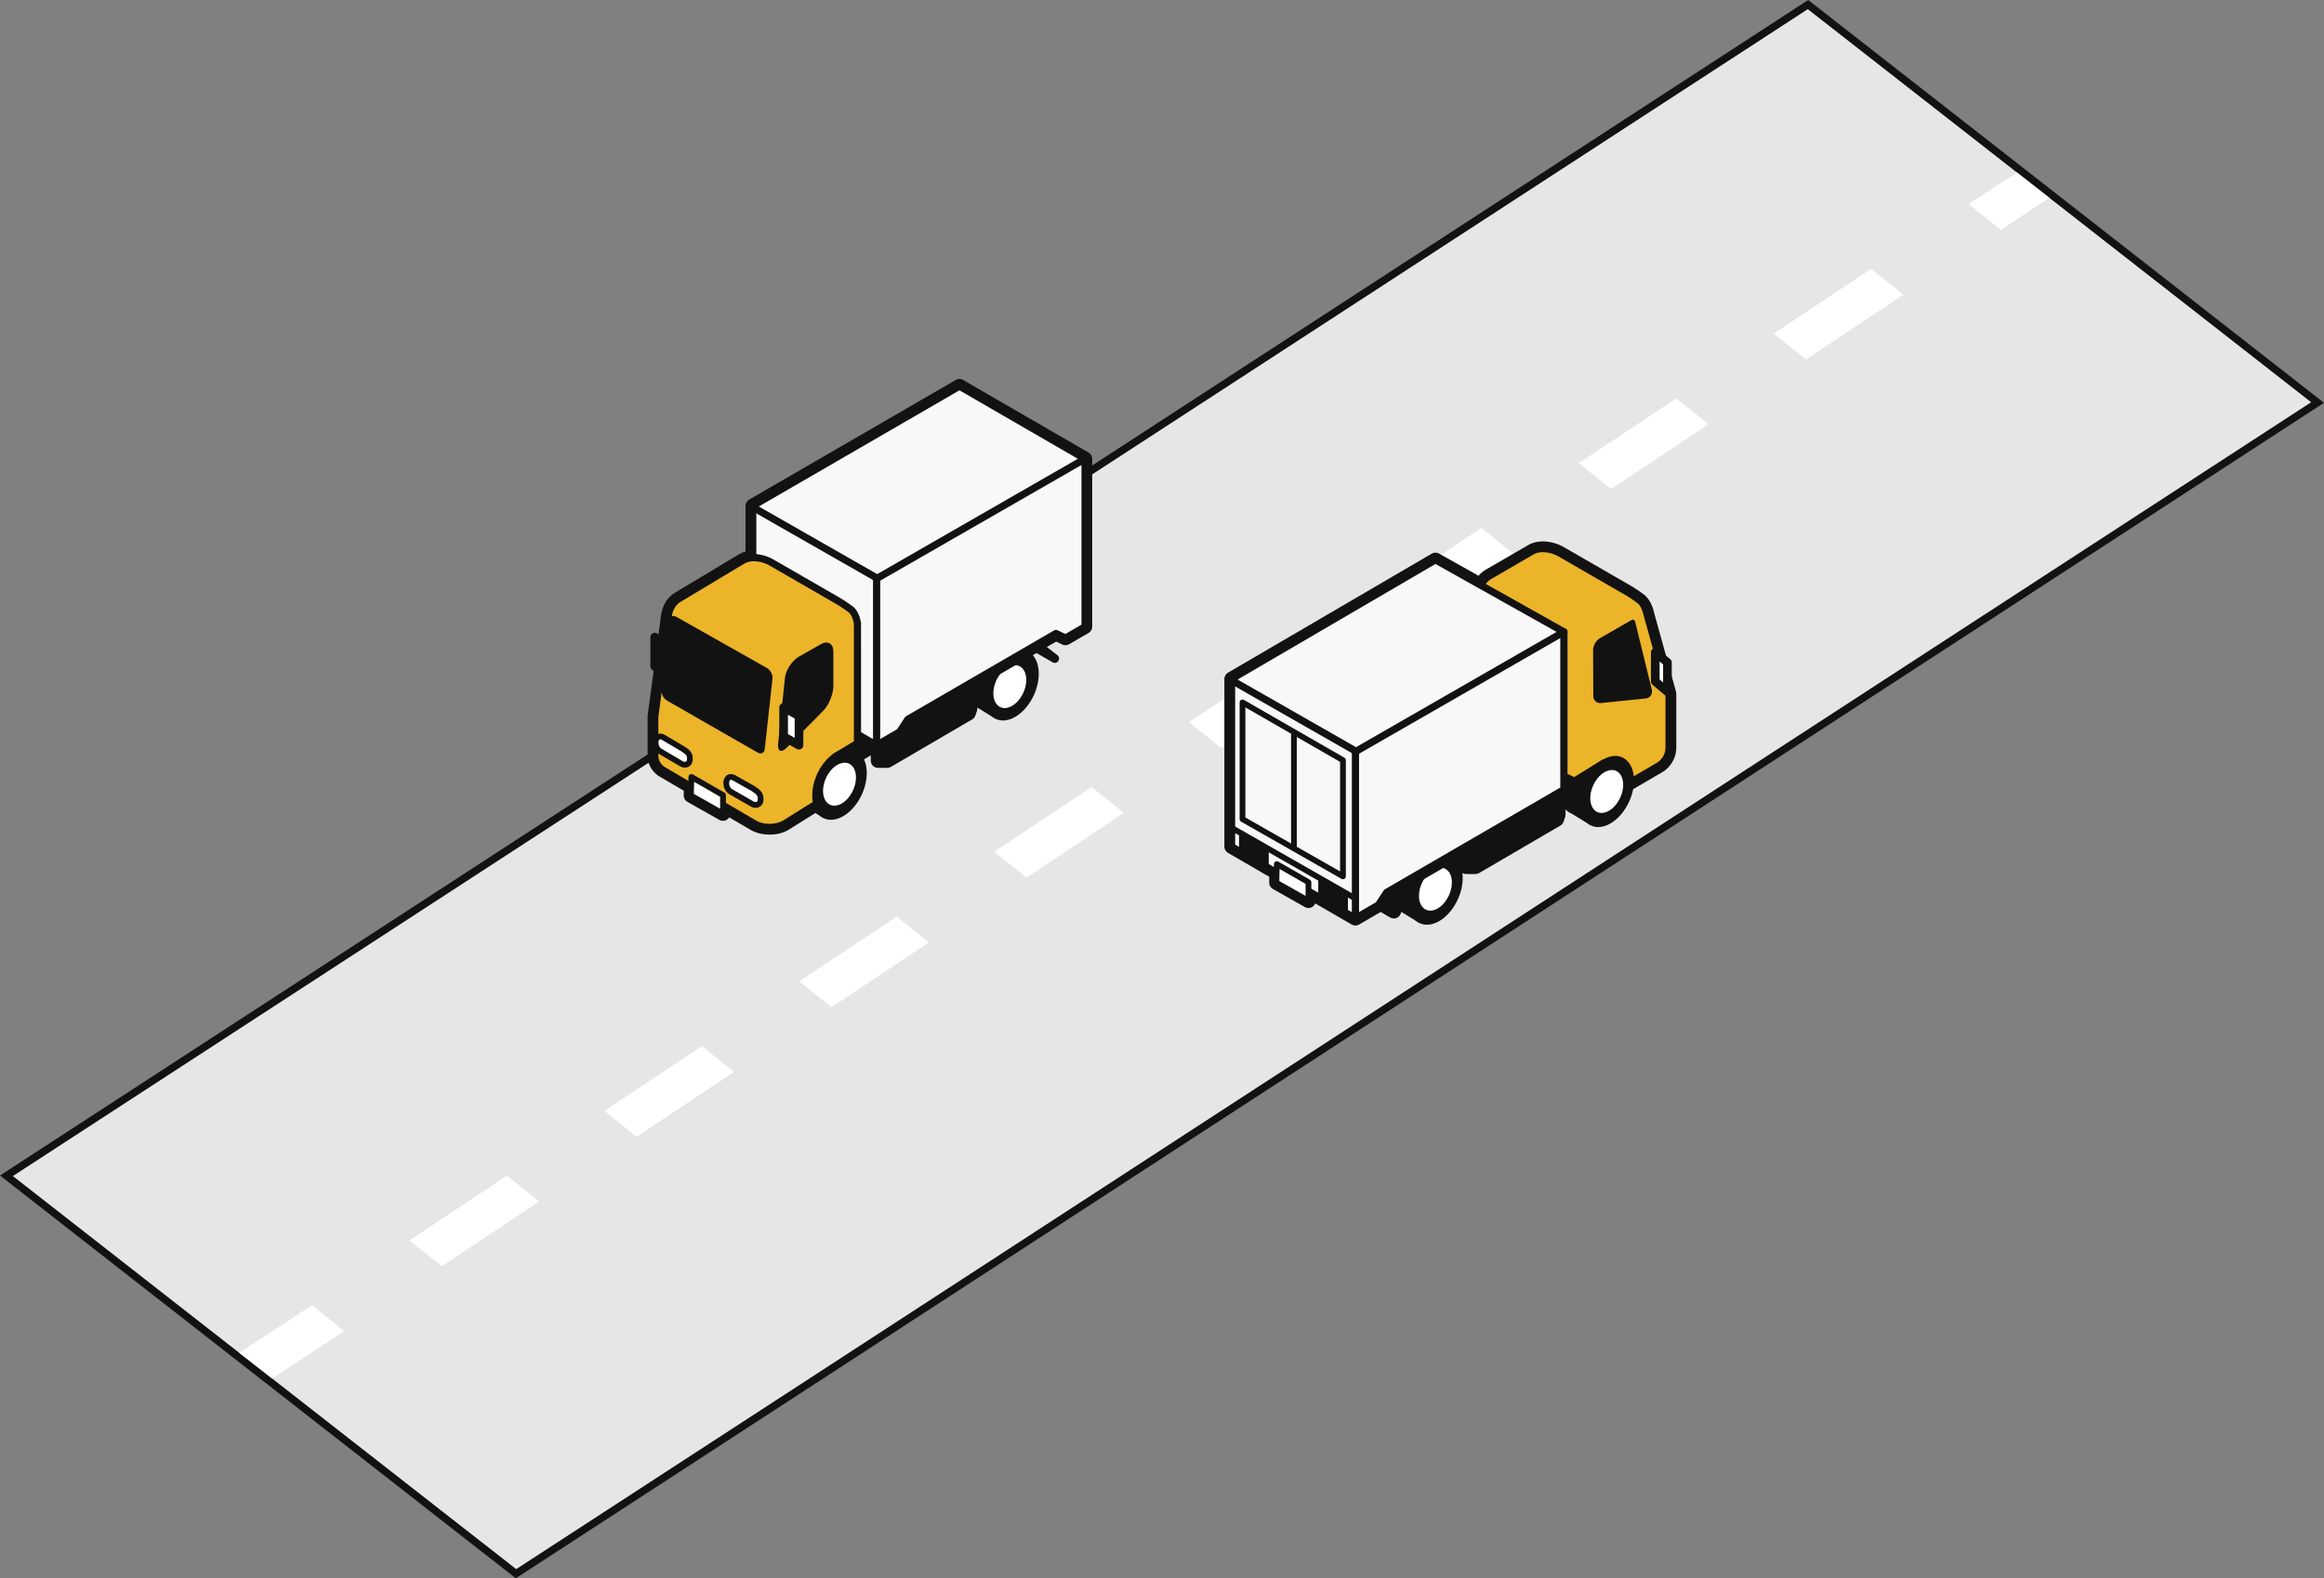 <svg xmlns="http://www.w3.org/2000/svg" width="948" height="644" viewBox="0 0 948 644" fill="none"><rect x="0" y="0" width="948" height="644" fill="#808080" stroke="none"/><g clip-path="url(#clip0_75_2)"><path d="M945.381 164.242L210.489 642.131L2.624 479.762L737.51 1.873L945.381 164.242Z" fill="#E6E6E6"></path><path d="M210.411 644L209.552 643.329L0 479.649L1.791 478.486L737.593 0L738.452 0.671L948.004 164.355L210.411 644ZM5.247 479.875L210.572 640.258L942.757 164.129L737.428 3.742L5.247 479.875Z" fill="#121212"></path><path d="M180.184 516.695L167.032 506.135L206.781 479.706L219.933 490.265L180.184 516.695ZM259.682 463.835L246.53 453.276L286.279 426.846L299.431 437.406L259.682 463.835ZM339.184 410.976L326.032 400.416L365.781 373.986L378.933 384.546L339.184 410.976ZM418.687 358.116L405.534 347.556L445.283 321.127L458.435 331.686L418.687 358.116ZM498.189 305.256L485.036 294.697L524.785 268.267L537.938 278.827L498.189 305.256ZM577.687 252.401L564.534 241.841L604.283 215.412L617.436 225.971L577.687 252.401ZM657.189 199.542L644.037 188.982L683.786 162.552L696.938 173.112L657.189 199.542ZM736.691 146.682L723.539 136.122L763.288 109.692L776.44 120.252L736.691 146.682ZM816.193 93.822L803.041 83.263L822.757 70.376L835.957 80.705L816.193 93.822Z" fill="white"></path><path d="M111.063 562.528L97.592 552.007L127.279 532.565L140.431 543.125L111.063 562.528Z" fill="white"></path><path d="M632.244 321.815V332.065L569.59 367.369V357.498L632.244 321.815Z" fill="#121212"></path><path d="M635.665 332.444L635.042 334.3L601.852 353.703H598.069V341.932L601.246 342.285L634.763 322.699L635.665 320.678V332.444Z" fill="#121212"></path><path d="M601.856 355.171H598.073C597.263 355.171 596.604 354.514 596.604 353.703V341.932C596.604 341.514 596.783 341.118 597.093 340.839C597.402 340.56 597.812 340.43 598.234 340.473L600.928 340.769L633.617 321.667L634.327 320.077C634.61 319.441 635.299 319.092 635.974 319.236C636.654 319.38 637.138 319.977 637.138 320.674V332.444C637.138 332.601 637.112 332.758 637.064 332.911L636.441 334.766C636.327 335.102 636.096 335.389 635.791 335.564L602.605 354.962C602.379 355.093 602.126 355.163 601.865 355.163L601.856 355.171ZM599.537 352.235H601.455L633.821 333.316L634.192 332.209V324.729L601.982 343.553C601.712 343.714 601.39 343.78 601.08 343.745L599.533 343.575V352.235H599.537Z" fill="#121212"></path><path d="M589.592 347.705L599.964 353.703L590.73 346.568L580.855 340.874L589.592 347.705Z" fill="#FFF100"></path><path d="M599.964 354.736C599.79 354.736 599.611 354.692 599.446 354.596L589.074 348.598C589.03 348.572 588.991 348.545 588.956 348.515L580.223 341.684C579.796 341.349 579.7 340.739 580.001 340.29C580.306 339.837 580.903 339.702 581.378 339.972L591.253 345.666L600.601 352.88C601.032 353.215 601.132 353.825 600.827 354.274C600.627 354.57 600.3 354.731 599.964 354.731V354.736Z" fill="#121212"></path><path d="M592.8 349.36L584.568 344.437C584.476 344.372 584.372 344.32 584.272 344.259L583.879 344.023L583.871 344.032C582.363 343.27 580.554 343.065 578.554 343.601C572.444 345.208 566.927 352.88 566.217 360.734C565.711 366.328 567.785 370.488 571.228 371.847L579.094 376.674L592.796 349.364L592.8 349.36Z" fill="#121212"></path><path d="M596.587 359.907C595.881 367.761 590.364 375.419 584.263 377.036C578.162 378.647 573.786 373.585 574.496 365.731C575.202 357.876 580.724 350.209 586.829 348.593C592.935 346.977 597.306 352.043 596.587 359.907Z" fill="#121212"></path><path d="M592.203 361.057C591.78 365.796 588.446 370.418 584.773 371.39C581.09 372.37 578.449 369.312 578.876 364.572C579.299 359.833 582.633 355.206 586.315 354.235C589.998 353.254 592.634 356.313 592.203 361.057Z" fill="white"></path><path d="M558.198 365.848L568.574 371.843L576.044 354.461L566.173 348.767L558.198 365.848Z" fill="#121212"></path><path d="M568.574 373.311C568.321 373.311 568.064 373.246 567.838 373.115L557.466 367.116C556.808 366.737 556.551 365.914 556.873 365.226L564.848 348.144C565.022 347.774 565.345 347.491 565.737 347.365C566.125 347.238 566.556 347.286 566.909 347.491L576.78 353.185C577.425 353.555 577.691 354.352 577.395 355.036L569.921 372.418C569.755 372.801 569.433 373.098 569.036 373.233C568.884 373.281 568.731 373.307 568.574 373.307V373.311ZM560.098 365.252L567.877 369.748L574.183 355.08L566.827 350.837L560.098 365.247V365.252Z" fill="#121212"></path><path d="M662.671 309.5L654.439 304.581C654.348 304.516 654.243 304.459 654.143 304.403L653.746 304.163V304.176C652.23 303.409 650.421 303.209 648.421 303.741C642.315 305.348 636.794 313.024 636.083 320.874C635.573 326.463 637.652 330.628 641.095 331.987L648.966 336.814L662.667 309.5H662.671Z" fill="#121212"></path><path d="M603.002 243.392C603.002 243.392 603.046 237.799 607.277 235.142L624.539 225.131C628.087 222.848 633.351 223.85 636.877 226.015L664.157 241.75C664.157 241.75 666.92 243.445 668.947 245.022C671.1 246.695 671.897 250.763 671.897 250.763L680.844 283.035V304.986C680.844 309.922 676.961 312.288 676.961 312.288L662.619 320.674L654.265 311.286L642.272 318.713L602.993 300.957V243.388L603.002 243.392Z" fill="#ECB429"></path><path d="M662.628 322.15C662.218 322.15 661.817 321.98 661.53 321.658L653.999 313.189L643.056 319.968C642.642 320.225 642.124 320.26 641.679 320.055L602.401 302.299C601.873 302.063 601.538 301.536 601.538 300.961V243.379C601.538 243.118 601.642 236.945 606.502 233.896L623.811 223.859C627.947 221.201 633.896 222.452 637.652 224.76L664.898 240.474C665.046 240.565 667.788 242.251 669.858 243.858C672.372 245.814 673.257 250.005 673.348 250.476L682.269 282.638C682.304 282.765 682.321 282.9 682.321 283.031V304.982C682.321 310.676 677.924 313.42 677.737 313.538L663.373 321.937C663.142 322.072 662.885 322.137 662.632 322.137L662.628 322.15ZM654.274 309.822C654.683 309.822 655.084 309.992 655.372 310.314L662.924 318.805L676.225 311.024C676.325 310.959 679.38 308.999 679.38 304.991V283.24L670.485 251.16C670.263 250.066 669.448 247.269 668.049 246.185C666.114 244.677 663.421 243.022 663.39 243.005L636.144 227.287C633.015 225.366 628.322 224.442 625.337 226.363L608.014 236.414C604.619 238.544 604.471 243.244 604.466 243.405V300.016L642.172 317.058L653.498 310.04C653.738 309.892 654.008 309.818 654.269 309.818L654.274 309.822Z" fill="#121212"></path><path d="M665.378 253.09C666.92 252.205 666.999 253.652 667.421 255.377L673.81 281.436C674.233 283.157 673.139 284.76 671.378 284.995L653.149 286.851C651.388 287.082 649.942 285.819 649.933 284.046L649.85 265.244C649.841 263.466 651.092 261.293 652.635 260.408L665.378 253.094V253.09Z" fill="#121212"></path><path d="M502.377 345.457L552.881 374.722L562.29 369.264L565.663 364.128L637.94 322.198V257.829L585.536 228.424L502.377 277.019V345.457Z" fill="#F8F8F8"></path><path d="M552.881 376.19C552.628 376.19 552.371 376.125 552.145 375.994L501.64 346.724C501.187 346.463 500.908 345.979 500.908 345.452V277.014C500.908 276.492 501.183 276.012 501.636 275.747L584.799 227.156C585.248 226.891 585.806 226.886 586.259 227.143L638.663 256.544C639.125 256.805 639.413 257.293 639.413 257.825V322.194C639.413 322.717 639.134 323.2 638.681 323.466L566.705 365.221L563.519 370.066C563.393 370.257 563.227 370.414 563.031 370.532L553.622 375.99C553.395 376.121 553.138 376.186 552.886 376.186L552.881 376.19ZM503.841 344.611L552.877 373.028L561.248 368.171L564.434 363.326C564.561 363.135 564.726 362.978 564.922 362.86L636.467 321.353V258.687L585.548 230.119L503.841 277.86V344.611Z" fill="#121212"></path><path d="M527.814 346.616C527.165 346.616 526.642 346.088 526.642 345.439V299.75C526.642 299.101 527.169 298.574 527.814 298.574C528.459 298.574 528.986 299.101 528.986 299.75V345.439C528.986 346.088 528.459 346.616 527.814 346.616Z" fill="#121212"></path><path d="M552.912 375.406C552.101 375.406 551.443 374.749 551.443 373.938V306.703C551.443 306.176 551.722 305.692 552.18 305.431L637.208 256.544C637.909 256.139 638.807 256.383 639.212 257.084C639.618 257.79 639.374 258.683 638.672 259.088L554.38 307.552V373.938C554.38 374.749 553.722 375.406 552.912 375.406Z" fill="#121212"></path><path d="M552.415 307.626C552.167 307.626 551.918 307.565 551.687 307.43L502.028 279.057C501.322 278.657 501.078 277.759 501.483 277.054C501.889 276.348 502.782 276.104 503.488 276.509L553.147 304.882C553.853 305.283 554.097 306.18 553.692 306.886C553.422 307.361 552.925 307.626 552.415 307.626Z" fill="#121212"></path><path d="M552.415 367.539C552.219 367.539 552.018 367.487 551.835 367.382L502.176 339.009C501.614 338.687 501.418 337.968 501.741 337.406C502.063 336.84 502.778 336.644 503.344 336.971L553.003 365.343C553.565 365.666 553.762 366.385 553.439 366.947C553.221 367.326 552.825 367.539 552.419 367.539H552.415Z" fill="#121212"></path><path d="M520.837 352.575L520.65 360.168L533.745 367.569V359.981L520.837 352.575Z" fill="white"></path><path d="M533.745 368.746C533.545 368.746 533.349 368.693 533.166 368.593L520.07 361.192C519.691 360.978 519.464 360.573 519.473 360.142L519.656 352.549C519.665 352.135 519.896 351.756 520.253 351.556C520.615 351.355 521.055 351.36 521.412 351.556L534.32 358.961C534.687 359.171 534.909 359.558 534.909 359.981V367.574C534.909 367.992 534.687 368.375 534.325 368.589C534.142 368.698 533.937 368.75 533.732 368.75L533.745 368.746ZM521.844 359.493L532.573 365.557V360.656L521.961 354.57L521.844 359.489V359.493Z" fill="#121212"></path><path d="M629.389 223.832C632.013 223.832 634.758 224.712 636.876 226.015L664.157 241.75C664.157 241.75 666.92 243.445 668.947 245.022C671.099 246.694 671.897 250.763 671.897 250.763L680.844 283.035V304.986C680.844 309.922 676.961 312.288 676.961 312.288L662.619 320.674L654.265 311.286L642.272 318.713L637.927 316.753V322.19L635.652 323.51V332.436L635.029 334.291L601.843 353.69H598.06V345.317L573.948 359.31L568.561 371.834L562.778 368.493L562.277 369.255L552.868 374.714L533.737 363.627V367.561L520.641 360.159L520.737 356.095L502.364 345.448V277.01L585.527 228.42L604.096 238.836C604.723 237.49 605.708 236.113 607.268 235.137L624.53 225.126C625.947 224.216 627.633 223.828 629.376 223.828M629.389 220.901C627.001 220.901 624.801 221.497 623.018 222.626L605.809 232.606C605.778 232.624 605.748 232.641 605.721 232.658C604.741 233.273 603.874 234.035 603.133 234.928L586.982 225.867C586.538 225.619 586.041 225.492 585.544 225.492C585.047 225.492 584.52 225.627 584.062 225.893L500.899 274.483C499.997 275.011 499.444 275.973 499.444 277.019V345.457C499.444 346.502 500.002 347.469 500.908 347.996L517.778 357.772L517.721 360.098C517.695 361.183 518.27 362.189 519.212 362.725L532.307 370.127C532.756 370.379 533.253 370.506 533.754 370.506C534.255 370.506 534.778 370.371 535.231 370.105C535.82 369.761 536.26 369.234 536.495 368.619L551.413 377.262C551.866 377.528 552.376 377.659 552.886 377.659C553.395 377.659 553.905 377.528 554.359 377.262L563.205 372.13L567.106 374.387C567.559 374.648 568.064 374.783 568.574 374.783C568.884 374.783 569.197 374.736 569.498 374.635C570.296 374.37 570.941 373.777 571.272 373.01L576.275 361.379L595.136 350.436V353.712C595.136 355.332 596.452 356.648 598.073 356.648H601.856C602.379 356.648 602.889 356.509 603.338 356.247L636.523 336.849C637.138 336.491 637.6 335.921 637.826 335.25L638.45 333.394C638.55 333.093 638.602 332.78 638.602 332.462V325.222L639.413 324.751C640.319 324.224 640.873 323.261 640.873 322.211V321.318L641.073 321.41C641.457 321.584 641.871 321.671 642.28 321.671C642.821 321.671 643.357 321.523 643.827 321.231L653.72 315.102L660.431 322.647C661.006 323.292 661.808 323.632 662.628 323.632C663.133 323.632 663.647 323.501 664.109 323.231L678.451 314.845C680.46 313.621 683.786 310.205 683.786 305.013V283.061C683.786 282.795 683.751 282.534 683.681 282.277L674.76 250.101C674.534 249.012 673.514 244.873 670.755 242.726C668.624 241.07 665.818 239.341 665.7 239.271L638.349 223.493C635.713 221.872 632.423 220.918 629.394 220.918L629.389 220.901Z" fill="#121212"></path><path d="M505.432 339.815V347.012L517.542 354.209V346.615L505.432 339.815Z" fill="#121212"></path><path d="M537.737 358.491V365.687L549.852 372.884V365.291L537.737 358.491Z" fill="#121212"></path><path d="M547.817 358.761C547.617 358.761 547.416 358.709 547.238 358.604L506.255 335.259C505.889 335.05 505.663 334.662 505.663 334.239V286.607C505.663 286.189 505.885 285.801 506.251 285.592C506.617 285.383 507.062 285.383 507.423 285.592L548.405 309.173C548.772 309.382 548.994 309.77 548.994 310.188V357.585C548.994 358.003 548.772 358.391 548.41 358.6C548.227 358.704 548.026 358.761 547.822 358.761H547.817ZM508.007 333.56L546.64 355.563V310.868L508.007 288.637V333.56Z" fill="#121212"></path><path d="M675.214 266.128L680.173 270.301V282.233L675.214 278.06V266.128Z" fill="white"></path><path d="M680.173 283.993C679.763 283.993 679.362 283.854 679.04 283.579L674.08 279.406C673.684 279.071 673.453 278.578 673.453 278.06V266.128C673.453 265.444 673.849 264.821 674.473 264.529C675.096 264.246 675.828 264.337 676.351 264.782L681.31 268.955C681.707 269.291 681.938 269.783 681.938 270.301V282.233C681.938 282.917 681.541 283.54 680.918 283.832C680.678 283.941 680.426 283.998 680.173 283.998V283.993ZM676.974 277.241L678.412 278.452V271.125L676.974 269.914V277.241Z" fill="#121212"></path><path d="M666.458 320.05C665.752 327.901 660.235 335.563 654.134 337.18C648.033 338.791 643.657 333.725 644.368 325.871C645.074 318.016 650.591 310.349 656.701 308.737C662.802 307.121 667.173 312.183 666.458 320.05Z" fill="#121212"></path><path d="M662.079 321.196C661.656 325.936 658.326 330.562 654.644 331.534C650.961 332.51 648.321 329.452 648.752 324.712C649.175 319.977 652.509 315.35 656.195 314.379C659.873 313.399 662.514 316.457 662.079 321.196Z" fill="white"></path><path d="M416.752 272.218L351.849 310.184L314.218 290.166L380.977 251.857L416.752 272.218Z" fill="#121212"></path><path d="M419.889 262.734L430.266 268.729L421.031 261.593L411.16 255.904L419.889 262.734Z" fill="#FFF100"></path><path d="M430.266 270.493C429.965 270.493 429.66 270.415 429.385 270.258L419.005 264.259C418.935 264.22 418.865 264.172 418.8 264.12L410.071 257.289C409.343 256.718 409.178 255.681 409.696 254.919C410.215 254.157 411.239 253.921 412.036 254.379L421.907 260.073C421.977 260.112 422.042 260.155 422.103 260.203L431.338 267.339C432.07 267.905 432.24 268.946 431.721 269.713C431.381 270.218 430.828 270.493 430.257 270.493H430.266Z" fill="#121212"></path><path d="M419.868 266.01L411.635 261.092C411.544 261.027 411.439 260.974 411.339 260.913L410.947 260.678L410.938 260.687C409.43 259.92 407.622 259.72 405.621 260.251C399.512 261.859 393.994 269.53 393.288 277.385C392.779 282.974 394.857 287.139 398.3 288.498L406.166 293.32L419.868 266.01Z" fill="#121212"></path><path d="M423.655 276.557C422.953 284.412 417.431 292.074 411.33 293.686C405.229 295.298 400.854 290.236 401.564 282.382C402.27 274.527 407.787 266.86 413.897 265.248C419.998 263.632 424.374 268.694 423.655 276.557Z" fill="#121212"></path><path d="M418.587 278.404C418.164 283.144 414.83 287.766 411.152 288.737C407.469 289.717 404.828 286.659 405.256 281.92C405.678 277.18 409.012 272.554 412.699 271.582C416.381 270.602 419.018 273.66 418.587 278.404Z" fill="white"></path><path d="M386.05 283.488L396.426 289.487L400.179 275.085L390.303 269.395L386.05 283.488Z" fill="#FFF100"></path><path d="M396.426 291.247C396.121 291.247 395.816 291.164 395.546 291.011L385.17 285.013C384.464 284.603 384.128 283.763 384.363 282.978L388.617 268.886C388.774 268.372 389.153 267.953 389.654 267.757C390.155 267.561 390.717 267.601 391.184 267.871L401.059 273.564C401.747 273.961 402.083 274.767 401.882 275.533L398.13 289.931C397.991 290.467 397.612 290.903 397.106 291.112C396.888 291.203 396.657 291.251 396.426 291.251V291.247ZM388.142 282.66L395.306 286.803L398.135 275.939L391.349 272.027L388.142 282.66Z" fill="#121212"></path><path d="M267.069 259.946L272.028 264.12V276.047L267.069 271.874V259.946Z" fill="white"></path><path d="M272.028 277.812C271.619 277.812 271.218 277.672 270.895 277.398L265.936 273.224C265.539 272.889 265.308 272.397 265.308 271.878V259.946C265.308 259.262 265.705 258.639 266.328 258.347C266.951 258.064 267.683 258.156 268.206 258.6L273.166 262.774C273.562 263.109 273.793 263.601 273.793 264.12V276.052C273.793 276.736 273.397 277.359 272.774 277.65C272.534 277.759 272.281 277.816 272.028 277.816V277.812ZM268.83 271.055L270.268 272.266V264.939L268.83 263.728V271.055Z" fill="#121212"></path><path d="M395.755 289.129L395.128 290.985L361.942 310.388H358.159V298.618L361.336 298.97L394.849 279.384L395.755 277.363V289.129Z" fill="#121212"></path><path d="M361.942 311.856H358.159C357.348 311.856 356.69 311.199 356.69 310.388V298.618C356.69 298.199 356.869 297.803 357.179 297.524C357.488 297.245 357.906 297.11 358.32 297.158L361.009 297.454L393.698 278.352L394.409 276.762C394.692 276.13 395.376 275.777 396.056 275.925C396.736 276.069 397.215 276.67 397.215 277.363V289.134C397.215 289.295 397.189 289.452 397.141 289.6L396.518 291.456C396.405 291.791 396.174 292.079 395.868 292.253L362.683 311.652C362.456 311.782 362.203 311.852 361.942 311.852V311.856ZM359.628 308.92H361.545L393.912 290.001L394.282 288.894V281.419L362.073 300.242C361.802 300.404 361.48 300.469 361.17 300.434L359.628 300.264V308.925V308.92Z" fill="#121212"></path><path d="M349.704 306.524L341.472 301.602C341.381 301.536 341.276 301.484 341.176 301.423L340.779 301.188V301.201C339.263 300.434 337.454 300.229 335.454 300.765C329.348 302.373 323.827 310.044 323.121 317.899C322.611 323.492 324.694 327.652 328.133 329.012L336.003 333.838L349.704 306.529V306.524Z" fill="#121212"></path><path d="M307.053 274.836L357.558 304.106L366.966 298.648L370.344 293.512L430.741 258.474L434.632 260.356L442.621 255.721V187.209L391.38 157.555L307.053 206.398V274.836Z" fill="#F8F8F8"></path><path d="M357.562 305.574C357.309 305.574 357.052 305.509 356.825 305.378L306.317 276.108C305.863 275.847 305.584 275.363 305.584 274.836V206.398C305.584 205.876 305.863 205.392 306.317 205.126L390.643 156.283C391.096 156.022 391.659 156.022 392.116 156.283L443.357 185.937C443.81 186.198 444.089 186.682 444.089 187.209V255.721C444.089 256.243 443.81 256.727 443.357 256.993L435.373 261.623C434.95 261.867 434.432 261.889 433.996 261.676L430.806 260.134L371.385 294.61L368.2 299.458C368.073 299.65 367.908 299.807 367.712 299.92L358.307 305.378C358.08 305.509 357.823 305.574 357.571 305.574H357.562ZM308.522 273.991L357.562 302.412L365.933 297.554L369.119 292.706C369.246 292.514 369.411 292.357 369.607 292.244L430.004 257.206C430.427 256.962 430.941 256.94 431.381 257.154L434.571 258.696L441.152 254.88V188.058L391.38 159.259L308.522 207.252V274V273.991Z" fill="#121212"></path><path d="M357.588 304.79C356.777 304.79 356.119 304.133 356.119 303.322V236.087C356.119 235.56 356.398 235.076 356.856 234.815L441.888 185.928C442.59 185.523 443.488 185.767 443.893 186.468C444.298 187.174 444.054 188.067 443.353 188.472L359.057 236.936V303.322C359.057 304.133 358.399 304.79 357.588 304.79Z" fill="#121212"></path><path d="M357.091 237.006C356.843 237.006 356.594 236.945 356.363 236.81L306.704 208.437C305.998 208.036 305.754 207.139 306.16 206.433C306.565 205.727 307.458 205.488 308.164 205.889L357.823 234.261C358.529 234.662 358.773 235.56 358.368 236.265C358.098 236.74 357.601 237.006 357.091 237.006Z" fill="#121212"></path><path d="M340.727 308.763L349.779 303.3V254.47C349.779 254.47 349.26 250.402 347.107 248.724C345.081 247.152 342.318 245.453 342.318 245.453L315.041 229.718C311.516 227.553 306.251 226.555 302.704 228.838L276.683 244.446C272.451 247.104 272.407 252.697 272.407 252.697L267.104 292.331V308.445C267.104 312.523 270.664 314.4 270.664 314.4L307.955 336.247C311.254 338.081 316.819 338.147 320.184 336.077L332.865 328.136L340.731 308.772L340.727 308.763Z" fill="#ECB429"></path><path d="M313.913 339.079C311.511 339.079 309.106 338.561 307.236 337.519L269.919 315.655C269.801 315.594 265.631 313.342 265.631 308.437V292.323L270.948 252.493C270.939 252.414 271.043 246.246 275.898 243.196L301.946 227.575C306.099 224.9 312.052 226.159 315.804 228.463L343.046 244.176C343.198 244.268 345.935 245.958 348.001 247.561C350.559 249.557 351.169 253.804 351.23 254.279L351.243 303.296C351.243 303.81 350.973 304.285 350.533 304.551L341.899 309.761L334.216 328.672C334.099 328.955 333.898 329.199 333.637 329.364L320.955 337.306C319.042 338.482 316.475 339.075 313.908 339.075L313.913 339.079ZM307.537 229.008C306.06 229.008 304.652 229.326 303.497 230.066L277.437 245.697C273.985 247.866 273.876 252.658 273.872 252.706L268.555 292.519L268.568 308.437C268.568 311.543 271.24 313.037 271.353 313.094L308.692 334.971C311.607 336.596 316.628 336.531 319.408 334.819L331.676 327.138L339.363 308.214C339.481 307.923 339.694 307.674 339.965 307.509L348.31 302.473V254.47C348.197 253.691 347.569 250.942 346.205 249.879C344.27 248.376 341.573 246.716 341.546 246.699L314.305 230.986C312.383 229.805 309.877 229.008 307.537 229.008Z" fill="#121212"></path><path d="M325.888 267.94C323.082 269.535 320.51 273.468 320.179 276.679L317.416 303.396C317.085 306.607 318.671 307.356 320.942 305.06L335.82 290.009C338.09 287.714 339.947 283.192 339.947 279.964V265.819C339.947 262.591 337.65 261.253 334.844 262.852L325.893 267.94H325.888Z" fill="#121212"></path><path d="M272.987 253.142C273.166 251.539 274.46 250.877 275.868 251.669L312.875 272.593C314.283 273.386 315.285 275.35 315.111 276.954L311.956 305.631C311.782 307.239 310.487 307.892 309.088 307.091L272.063 285.854C270.66 285.052 269.662 283.083 269.841 281.475L272.991 253.142H272.987Z" fill="#121212"></path><path d="M282.021 317.023L281.834 324.612L294.934 332.013V324.424L282.021 317.023Z" fill="white"></path><path d="M294.934 333.189C294.733 333.189 294.537 333.137 294.354 333.037L281.254 325.635C280.875 325.422 280.648 325.017 280.657 324.585L280.844 316.992C280.853 316.578 281.084 316.199 281.441 315.999C281.803 315.794 282.243 315.799 282.601 315.999L295.513 323.4C295.879 323.61 296.102 323.997 296.102 324.42V332.013C296.102 332.431 295.879 332.815 295.518 333.028C295.335 333.137 295.13 333.189 294.925 333.189H294.934ZM283.023 323.936L293.757 330V325.099L283.145 319.018L283.023 323.936Z" fill="#121212"></path><path d="M391.38 157.555L442.621 187.209V255.721L434.637 260.352L430.741 258.47L395.755 278.766V289.125L395.132 290.981L361.946 310.38H358.163V303.749L357.562 304.098L349.779 299.589V303.292L340.727 308.755L332.861 328.119L320.179 336.06C318.475 337.11 316.205 337.611 313.947 337.611C311.69 337.611 309.572 337.136 307.947 336.23L294.929 328.606V332.004L281.829 324.603L281.916 320.983L270.651 314.383C270.651 314.383 267.091 312.505 267.091 308.428V292.314L272.394 252.68C272.394 252.68 272.438 247.087 276.669 244.429L302.691 228.82C303.972 227.997 305.48 227.614 307.04 227.544V206.385L391.367 157.542M391.38 154.624C390.87 154.624 390.364 154.754 389.907 155.02L305.58 203.863C304.674 204.386 304.116 205.357 304.116 206.403V225.052C303.026 225.344 302.024 225.784 301.113 226.372L275.17 241.933C270.08 245.131 269.535 251.19 269.474 252.454L264.188 291.948C264.171 292.079 264.162 292.205 264.162 292.336V308.45C264.162 313.011 267.309 315.925 269.222 316.962L278.944 322.656L278.896 324.546C278.87 325.631 279.441 326.642 280.387 327.173L293.487 334.575C293.936 334.827 294.433 334.954 294.929 334.954C295.426 334.954 295.953 334.819 296.407 334.553C296.851 334.296 297.209 333.93 297.457 333.503L306.456 338.774C308.539 339.937 311.18 340.556 313.939 340.556C316.867 340.556 319.626 339.85 321.709 338.569L334.408 330.615C334.931 330.288 335.336 329.804 335.572 329.234L343.067 310.776L351.282 305.818C351.792 305.509 352.189 305.06 352.428 304.538L355.209 306.15V310.388C355.209 312.009 356.525 313.324 358.146 313.324H361.929C362.452 313.324 362.961 313.185 363.41 312.924L396.596 293.525C397.211 293.168 397.668 292.601 397.895 291.926L398.518 290.07C398.618 289.77 398.671 289.452 398.671 289.134V280.46L430.845 261.793L433.338 262.996C433.743 263.192 434.179 263.288 434.615 263.288C435.125 263.288 435.635 263.157 436.088 262.891L444.072 258.26C444.978 257.733 445.532 256.766 445.532 255.721V187.209C445.532 186.163 444.974 185.192 444.067 184.669L392.827 155.016C392.373 154.754 391.863 154.619 391.354 154.619L391.38 154.624Z" fill="#121212"></path><path d="M307.241 321.784L299.244 317.276C295.84 315.773 295.204 321.231 297.976 322.974L306.757 328.027C307.716 328.676 310.012 328.833 310.252 326.537C310.514 324.019 309.067 322.974 307.245 321.784H307.241Z" fill="white"></path><path d="M308.23 329.622C307.406 329.622 306.626 329.356 306.099 328.999L297.392 323.993C295.095 322.551 294.542 319.358 295.557 317.45C296.363 315.934 297.993 315.446 299.719 316.204L307.886 320.804C309.616 321.933 311.764 323.335 311.42 326.659C311.294 327.901 310.67 328.846 309.672 329.312C309.206 329.53 308.714 329.622 308.23 329.622ZM298.163 318.173C297.832 318.173 297.714 318.4 297.631 318.552C297.191 319.38 297.409 321.231 298.603 321.981L307.345 327.008C307.681 327.23 308.287 327.365 308.679 327.182C308.77 327.138 309.019 327.021 309.084 326.415C309.263 324.699 308.513 324.015 306.635 322.786L298.669 318.299C298.459 318.208 298.294 318.173 298.163 318.173Z" fill="#121212"></path><path d="M278.513 305.548L270.42 300.761C267.017 299.258 266.38 304.716 269.152 306.463L277.898 311.617C278.857 312.266 281.154 312.423 281.393 310.127C281.651 307.609 280.334 306.742 278.513 305.553V305.548Z" fill="white"></path><path d="M279.371 313.207C278.552 313.207 277.768 312.941 277.24 312.584L268.555 307.469C266.267 306.032 265.718 302.839 266.733 300.931C267.54 299.41 269.178 298.922 270.895 299.685L279.154 304.564C280.993 305.762 282.893 307.003 282.561 310.24C282.431 311.486 281.812 312.431 280.81 312.897C280.343 313.115 279.851 313.207 279.367 313.207H279.371ZM269.344 301.654C269.013 301.654 268.891 301.885 268.808 302.037C268.368 302.869 268.585 304.716 269.78 305.47L278.495 310.606C278.818 310.824 279.424 310.954 279.816 310.776C279.912 310.732 280.16 310.615 280.221 310.005C280.4 308.284 279.759 307.77 277.89 306.55L269.819 301.776C269.623 301.693 269.466 301.658 269.339 301.658L269.344 301.654Z" fill="#121212"></path><path d="M319.656 288.637L325.927 292.153V304.085L319.656 300.569V288.637Z" fill="white"></path><path d="M325.927 305.845C325.631 305.845 325.335 305.771 325.065 305.618L318.789 302.103C318.236 301.793 317.887 301.201 317.887 300.565V288.633C317.887 288.01 318.218 287.431 318.759 287.113C319.295 286.794 319.966 286.79 320.51 287.095L326.786 290.611C327.339 290.92 327.688 291.512 327.688 292.148V304.08C327.688 304.703 327.357 305.283 326.816 305.601C326.542 305.762 326.232 305.845 325.927 305.845ZM321.417 299.537L324.167 301.079V293.185L321.417 291.643V299.537Z" fill="#121212"></path><path d="M353.492 317.075C352.786 324.93 347.268 332.588 341.167 334.204C335.066 335.816 330.691 330.754 331.401 322.9C332.107 315.045 337.624 307.378 343.734 305.762C349.835 304.146 354.206 309.212 353.492 317.075Z" fill="#121212"></path><path d="M349.112 318.225C348.689 322.965 345.36 327.587 341.677 328.563C337.995 329.539 335.354 326.481 335.785 321.741C336.208 317.001 339.542 312.379 343.229 311.403C346.907 310.423 349.548 313.481 349.112 318.225Z" fill="white"></path></g><defs><clipPath id="clip0_75_2"><rect width="948" height="644" fill="white"></rect></clipPath></defs></svg>